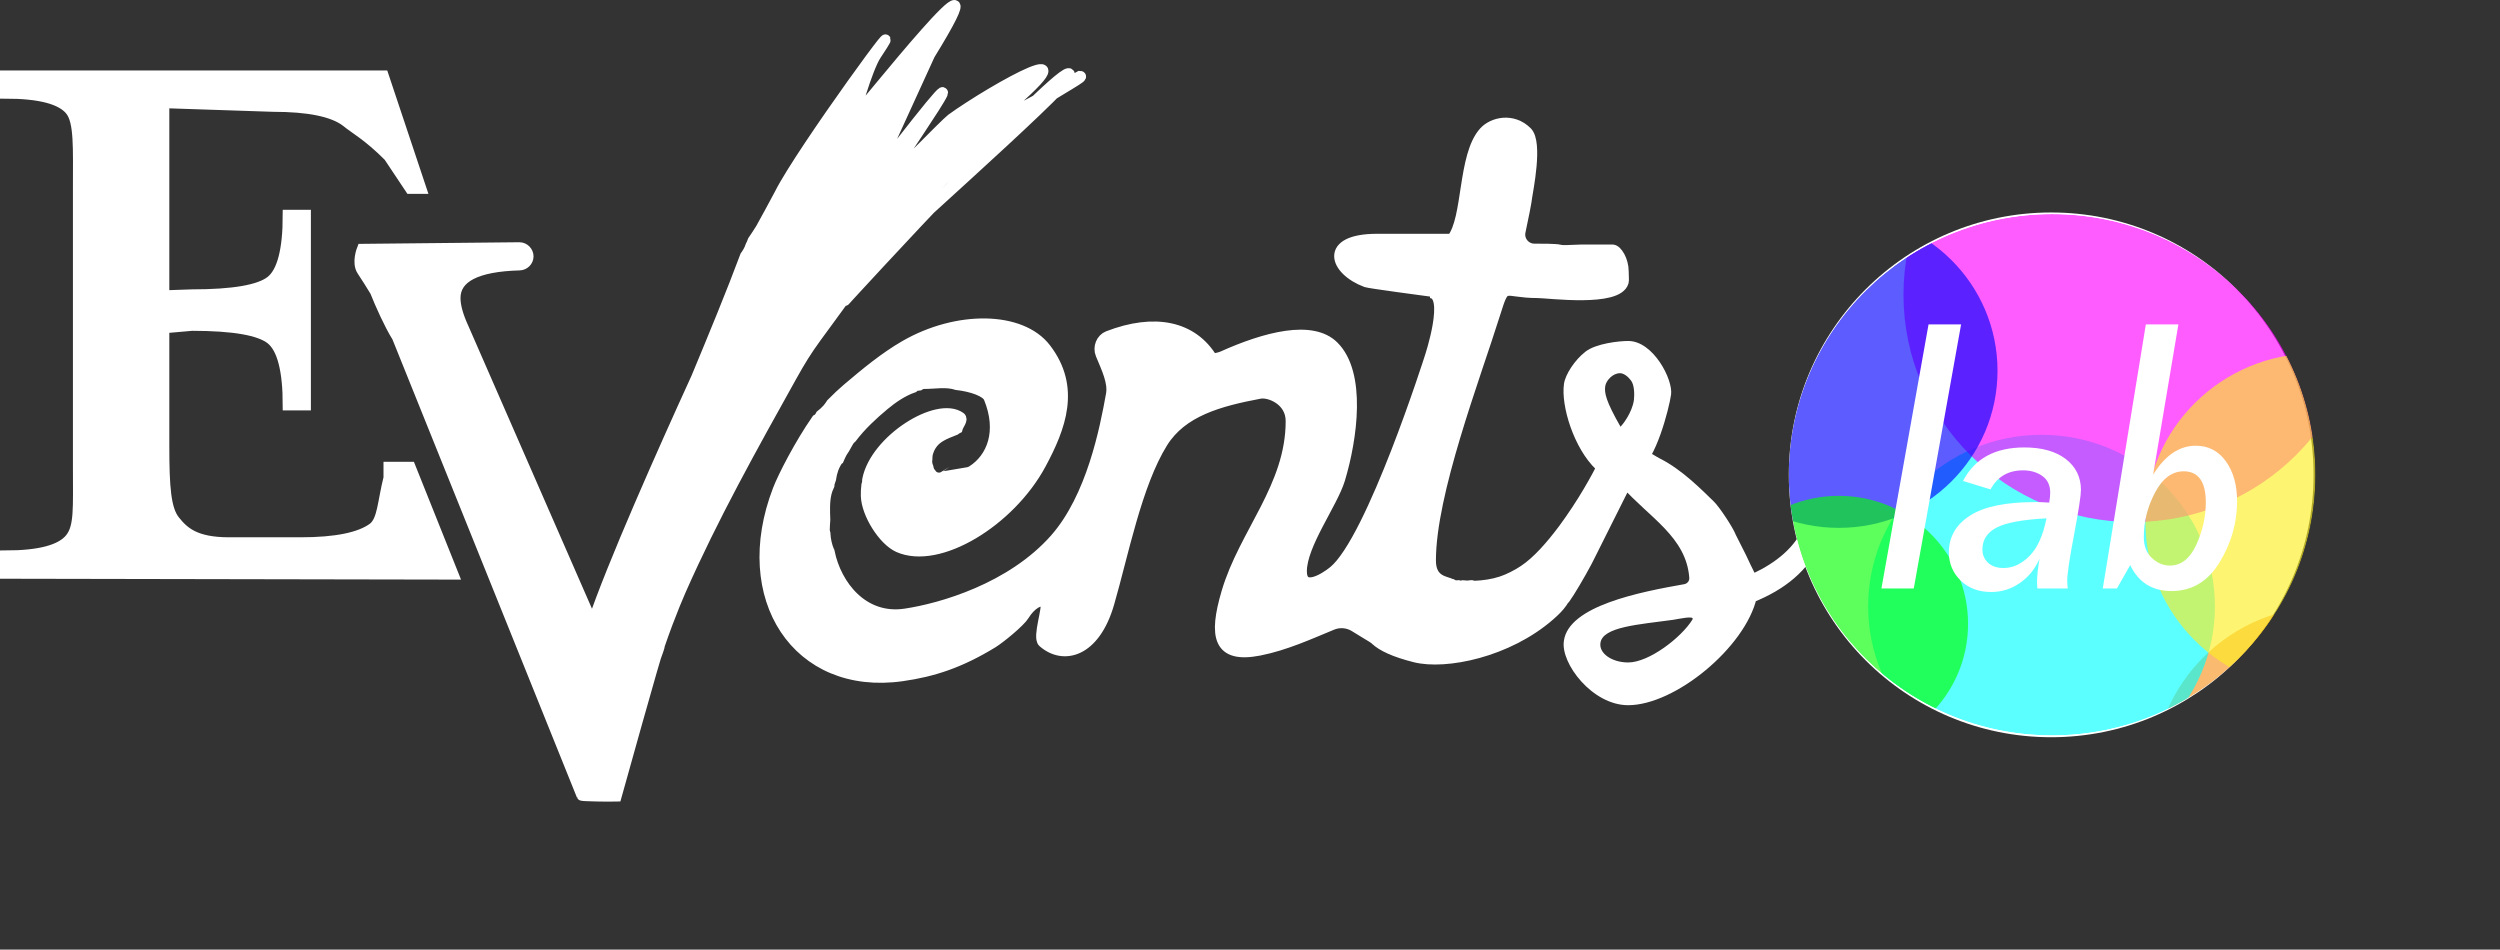 <?xml version="1.0" encoding="UTF-8"?><svg id="a" xmlns="http://www.w3.org/2000/svg" xmlns:xlink="http://www.w3.org/1999/xlink" viewBox="0 0 233.44 88.67"><rect x="0" y="0" width="233.44" height="88.67" fill="#333333" stroke="none"/><defs><style>.c,.d{fill:#fff;}.e{fill:aqua;}.f{opacity:.64;}.g{fill:blue;}.h{fill:#f7931e;}.i{clip-path:url(#b);}.j{fill:lime;}.k{fill:none;}.l{fill:#f0f;}.d{stroke:#fff;stroke-miterlimit:10;}.m{fill:#fcee21;}</style><clipPath id="b"><ellipse class="k" cx="191.62" cy="44.33" rx="24.59" ry="24.34"/></clipPath></defs><path class="d" d="M133.53,27.34c2,0,0,6,0,6,0,0-5.43,17.08-9,20-.89,.73-3,2-3,0,0-2.5,2.88-6.32,3.57-8.59,1.16-3.86,1.98-9.87-.57-12.41-2-2-6.35-.86-10.38,.95-.3,.13-.63,.17-.94,.24-1.86-3.09-5.4-3.8-9.74-2.13-.62,.24-.95,1.02-.67,1.69,.54,1.3,1.18,2.61,.97,3.74-.57,3.17-1.81,9.6-5.25,13.5-4.07,4.61-10.62,6.5-14,7-3.93,.58-6.44-2.66-7.08-5.78,0,0-.01-.01-.01-.02-.24-.57-.36-1.14-.39-1.72-.03-.11-.06-.22-.06-.33,0-.31,.03-.63,.05-.94-.03-.83-.07-1.69,.12-2.49,.06-.25,.15-.49,.26-.72,0-.13,.04-.26,.08-.37,.02-.08,.05-.16,.08-.24,.09-.62,.27-1.22,.66-1.77,.02-.03,.05-.04,.08-.06,.09-.2,.16-.4,.27-.59,.07-.14,.17-.26,.25-.39,.13-.24,.26-.48,.4-.71,.08-.13,.18-.24,.29-.33,.88-1.16,1.95-2.15,3.03-3.05,.79-.66,1.74-1.31,2.73-1.65,.09-.08,.18-.14,.29-.17,.09-.01,.18-.02,.26-.03,.14-.09,.29-.15,.45-.15,1,0,2.08-.22,3.06,.1,1.41,.16,2.76,.63,3.01,1.23,1.29,3.15,.28,5.63-1.56,6.81-.15,.1-.33,.16-.51,.18-.62,.1-2.12,.37-2.12,.35-.13,.08-.28,.14-.47,.14-.33,0-.58-.15-.74-.37-.01,0-.02-.01-.03-.03-.14-.15-.22-.38-.26-.6-.1-.23-.14-.49-.1-.75h0c0-.23,.02-.47,.1-.69,.11-.33,.21-.52,.41-.79,.2-.27,.48-.49,.75-.65,.43-.26,.9-.42,1.36-.61,.07-.05,.13-.1,.21-.14,.09-.34,.55-.84,.28-1.03-2.13-1.53-7.94,2.12-8.66,5.82,0,.18-.02,.35-.08,.51-.04,.33-.06,.66-.05,1,.05,1.68,1.61,4.15,3.01,4.78,3.76,1.68,10.43-2.41,13.3-7.76,1.84-3.42,3.25-7.14,.45-10.78-2.29-2.98-8.25-3.08-13.15-.25-1.9,1.1-3.66,2.56-5.37,4.01-.45,.38-.98,.88-1.48,1.39-.09,.14-.19,.29-.3,.42-.04,.05-.07,.09-.11,.13-.18,.2-.38,.37-.58,.53-.09,.18-.21,.34-.39,.43-1.59,2.3-3.11,5.25-3.61,6.54-3.88,10.08,1.79,18.76,11.58,17.37,2.89-.41,5.39-1.22,8.45-3.09,.7-.43,2.56-1.95,2.94-2.58,.58-.96,1.56-1.64,2-1.11,.29,.34-.74,3.17-.22,3.63,1.88,1.66,4.82,.97,6.15-3.64,1.31-4.52,2.58-11.12,5-15,1.82-2.92,5.27-3.87,9.1-4.59,.84-.16,2.9,.59,2.9,2.59,0,6.15-4.37,10.46-6,16-1.22,4.14-.79,6.15,3.04,5.4,2.44-.48,4.78-1.56,6.8-2.39,.68-.28,1.45-.22,2.08,.16,1.63,.98,3.04,1.97,4.57,2.33,.82,.19,2.36,.21,3.58,.19,.19-.02,.39-.04,.58-.07,.34-.04,.68-.01,1.02-.08,.14-.03,.28-.06,.42-.09,.02-.01,.03-.03,.05-.04,.12-.09,.79-.51,1.3-.84,.33-.22,.56-.57,.61-.97,.06-.53,0-1.08-.11-1.58-.2-.84-.37-1.7-.67-2.5h0s-.02-.02-.02-.03c-.05-.02-.1-.04-.14-.06-.07,0-.13-.04-.2-.06h0s-.08-.01-.11-.02c-.04,0-.07,.03-.11,.03-.02,0-.04-.01-.06-.01-.02,0-.03,.02-.05,.03-.19-.01-.39-.03-.55-.04-.06,.01-.11,.04-.18,.04-.09,0-.16-.03-.24-.05-.06,0-.12,.03-.19,.02-.13,0-.26-.04-.39-.12h-.02c-.51-.3-1.98-.24-1.98-2.24,0-6.27,4.12-17.01,6-23,1-3.18,.69-2,4-2,1,0,7.47,.87,8-1,.05-.18,0-.48,0-1,0-1-.58-1.97-1-2h-2c-.32,0-.61,0-.86,0-1.31,.03-1.73,.11-2.14,0-.25-.07-1.77-.09-2.29-.08-.86,.01-1.52-.78-1.34-1.63,.26-1.22,.57-2.74,.63-3.29,.06-.5,1-5,0-6-1.34-1.34-3.2-.89-4,0-2,2.22-1.45,8.08-3,10-1.2,1.49,2,0,1,0h-8c-5,0-4,2.89-1,4,.28,.1,5.07,.74,7,1"/><path class="c" d="M149.03,51.84c-.87,1.87-4,7-2,3-.4,1.41-.98,2.11-2,3-4.03,3.52-9.98,4.75-13,4-8-2-3.56-5.36-1-7,2.02-1.29,6,0,9-1,.69-.23,1.4-.6,2-1,1.18-.78,2.43-2.21,3.56-3.72,.87-1.18,1.67-2.41,2.29-3.46s1.08-1.91,1.27-2.33c.08-.17,.02,.63-.11,.51-2.08-1.98-3.3-5.95-3-8,.12-.87,1-2.22,2-3s3.17-1,4-1c2.34,0,4.19,3.61,4,5-.18,1.3-1.46,6.27-3,7-.21,.1-.32-1.44-.41-1.65-.59-1.35,1.63,.26,2.41,.65,2,1,3.89,2.92,5,4,.53,.52,1.73,2.35,2,3s-1-2,1,2c.1,.2,.73,1.6,1,2,.69,1,0,2,0,0,0,0-1.32,.13-1,0,1.96-.82,4.04-2.11,5.12-4.11,0,0,.55-1.05,1.05-1.05,.76,0,1.28,1.11,.83,2-1.23,2.63-3.34,4.35-6.33,5.56-.17,.07,.37-.57,.32-.39-1.07,4.6-7.61,10-12,10-3.35,0-6.32-3.92-6-6,.43-3.28,7.11-4.57,11.24-5.3,.28-.05,.49-.3,.47-.59-.28-3.81-3.73-5.63-6.26-8.48-.28-.32,.72-.01,.55,.37m6,12c.26-.41-1.33-.04-1.81,.03-3.17,.44-6.61,.64-6.78,2.18-.13,.95,1.07,1.8,2.59,1.8,1.95,0,4.97-2.33,6-4Zm-5.46-20.5c.05-.51,.06-1.4-.29-1.84-.3-.39-.68-.66-1.01-.66-.69,0-1.3,.69-1.38,1.21-.09,.61,.04,1.37,1.43,3.79,.17-.17,1.08-1.29,1.25-2.5Z"/><path class="d" d="M.5,53.53v-1.63c3.2,0,5.22-.54,6.08-1.63s.73-2.8,.73-6.67V17.61c0-3.87,.12-6.25-.73-7.31-.85-1.06-2.88-1.59-6.08-1.59v-1.63H35.8l3.51,10.52h-1l-2-3c-2-2-3.12-2.54-4-3.27-1.24-.93-3.51-1.39-6.81-1.39l-10.19-.34V27.61l2.61-.09c3.87,0,6.33-.43,7.39-1.28,1.06-.85,1.59-2.9,1.59-6.15h1.63v17.73h-1.63c0-3.25-.53-5.3-1.59-6.15-1.06-.85-3.52-1.28-7.39-1.28l-2.61,.23v11c0,3.87,.15,5.94,1,7,.85,1.06,1.89,2.05,5.09,2.05h6.66c3.3,0,5.57-.46,6.81-1.39,.88-.72,.87-2.39,1.44-4.66v-1h2l4,10-41.81-.08Z"/><path class="d" d="M82.5,17.4c-.47,.1,13.31-19.29-.98-.71l5.29-11.58c8-13-6.63,5.59-7.13,5.94,0,0,1.26-4.63,2.13-5.94,4-6-7,9-9,13-.1,.2-1.64,3.05-1.76,3.24-.23,.39-.49,.75-.74,1.13-.06,.17-.12,.33-.21,.49-.11,.34-.29,.65-.5,.94-1.25,3.36-3,7.6-4.57,11.37-3.09,6.76-7.89,17.53-9.7,22.93l-12.06-27.59c-.52-1.13-.77-2.06-.77-2.79,0-1.94,2-2.97,6.01-3.08,.44-.01,.81-.37,.81-.81s-.37-.82-.82-.82l-14.68,.15s-.5,1.26,0,2c.42,.63,.84,1.31,1.22,1.93,.5,1.25,1.32,3.08,2.03,4.23,.02,.03,.04,.07,.05,.1l17.21,42.74c.03,.06,2.59,.1,3.22,.08,.11-.38,3.79-13.66,4-14,.36-.59-4.32,11.64-4.02,11.02,.39-1.68,.97-3.29,1.66-4.97,.21-.52,.47-1.01,.73-1.5,.12-.44,.29-.86,.5-1.26,.01-.03,.04-.05,.06-.08,.09-.31,.19-.62,.33-.91,.97-3.25,2.12-6.09,2.74-7.51,3.01-6.83,6.69-13.41,10.32-19.93,1.86-3.34,1.97-3.09,6.97-10.09,.22-.56,18.55-16.66,19-18,1-3-21.19,21.19-21,21,1-1,6.21-7.91,8-10,6-7,15-11,14-11,0,0-9.71,5.42-8,4,10.69-8.91-.26-2.71-4,0-.46,.33-6.31,6.29-6.31,6.29Z"/><circle class="c" cx="191.53" cy="44.34" r="24.5"/><g class="i"><g class="f"><ellipse class="h" cx="217.25" cy="72.64" rx="16.19" ry="16.02"/></g><g class="f"><ellipse class="e" cx="190.63" cy="56.62" rx="16.19" ry="16.02"/></g><g class="f"><ellipse class="l" cx="199.19" cy="27.52" rx="21.45" ry="21.23"/></g><g class="f"><ellipse class="m" cx="216.22" cy="48.72" rx="15.89" ry="15.73"/></g><g class="f"><ellipse class="g" cx="171.7" cy="34.62" rx="14.82" ry="14.67"/></g><g class="f"><ellipse class="j" cx="171.7" cy="58.25" rx="12.07" ry="11.95"/></g></g><g><path class="c" d="M178.71,54.95h-3.03l4.4-24.66h3.04l-4.42,24.66Z"/><path class="c" d="M193.09,54.95h-2.85c-.02-.23-.03-.41-.03-.55,0-.61,.08-1.35,.23-2.21-.43,.96-1.05,1.71-1.85,2.26s-1.7,.83-2.66,.83c-1.17,0-2.12-.36-2.85-1.07-.73-.71-1.1-1.59-1.1-2.63,0-1.44,.65-2.58,1.96-3.43,1.31-.85,3.36-1.27,6.15-1.27,.36,0,.78,.02,1.26,.05,.06-.39,.09-.69,.09-.92,0-.69-.24-1.21-.73-1.56-.49-.35-1.09-.53-1.81-.53-1.38,0-2.39,.59-3.03,1.78l-2.57-.79c1.08-2.09,2.99-3.13,5.73-3.13,1.63,0,2.92,.36,3.86,1.08s1.42,1.69,1.42,2.89c0,.51-.21,1.87-.62,4.06-.44,2.31-.66,3.78-.66,4.4,0,.23,.02,.47,.05,.74Zm-2-6.55c-2.24,.12-3.8,.41-4.67,.87s-1.31,1.14-1.31,2.03c0,.51,.18,.93,.53,1.25s.83,.49,1.44,.49c.88,0,1.69-.38,2.43-1.13s1.27-1.92,1.58-3.51Z"/><path class="c" d="M197.68,54.95h-1.33l4.02-24.66h3.04l-2.36,14.03c1.12-1.8,2.44-2.7,3.98-2.7,1.18,0,2.11,.48,2.81,1.45,.7,.97,1.05,2.22,1.05,3.75,0,1.99-.54,3.89-1.63,5.68-1.09,1.8-2.59,2.69-4.5,2.69-1.79,0-3.08-.81-3.85-2.42l-1.24,2.18Zm4.93-2.14c1.06,0,1.88-.65,2.47-1.94s.89-2.62,.89-3.96c0-1.93-.69-2.9-2.07-2.9-1.08,0-1.97,.66-2.67,1.98-.7,1.32-1.05,2.7-1.05,4.15,0,.83,.25,1.49,.75,1.96s1.06,.71,1.69,.71Z"/></g></svg>